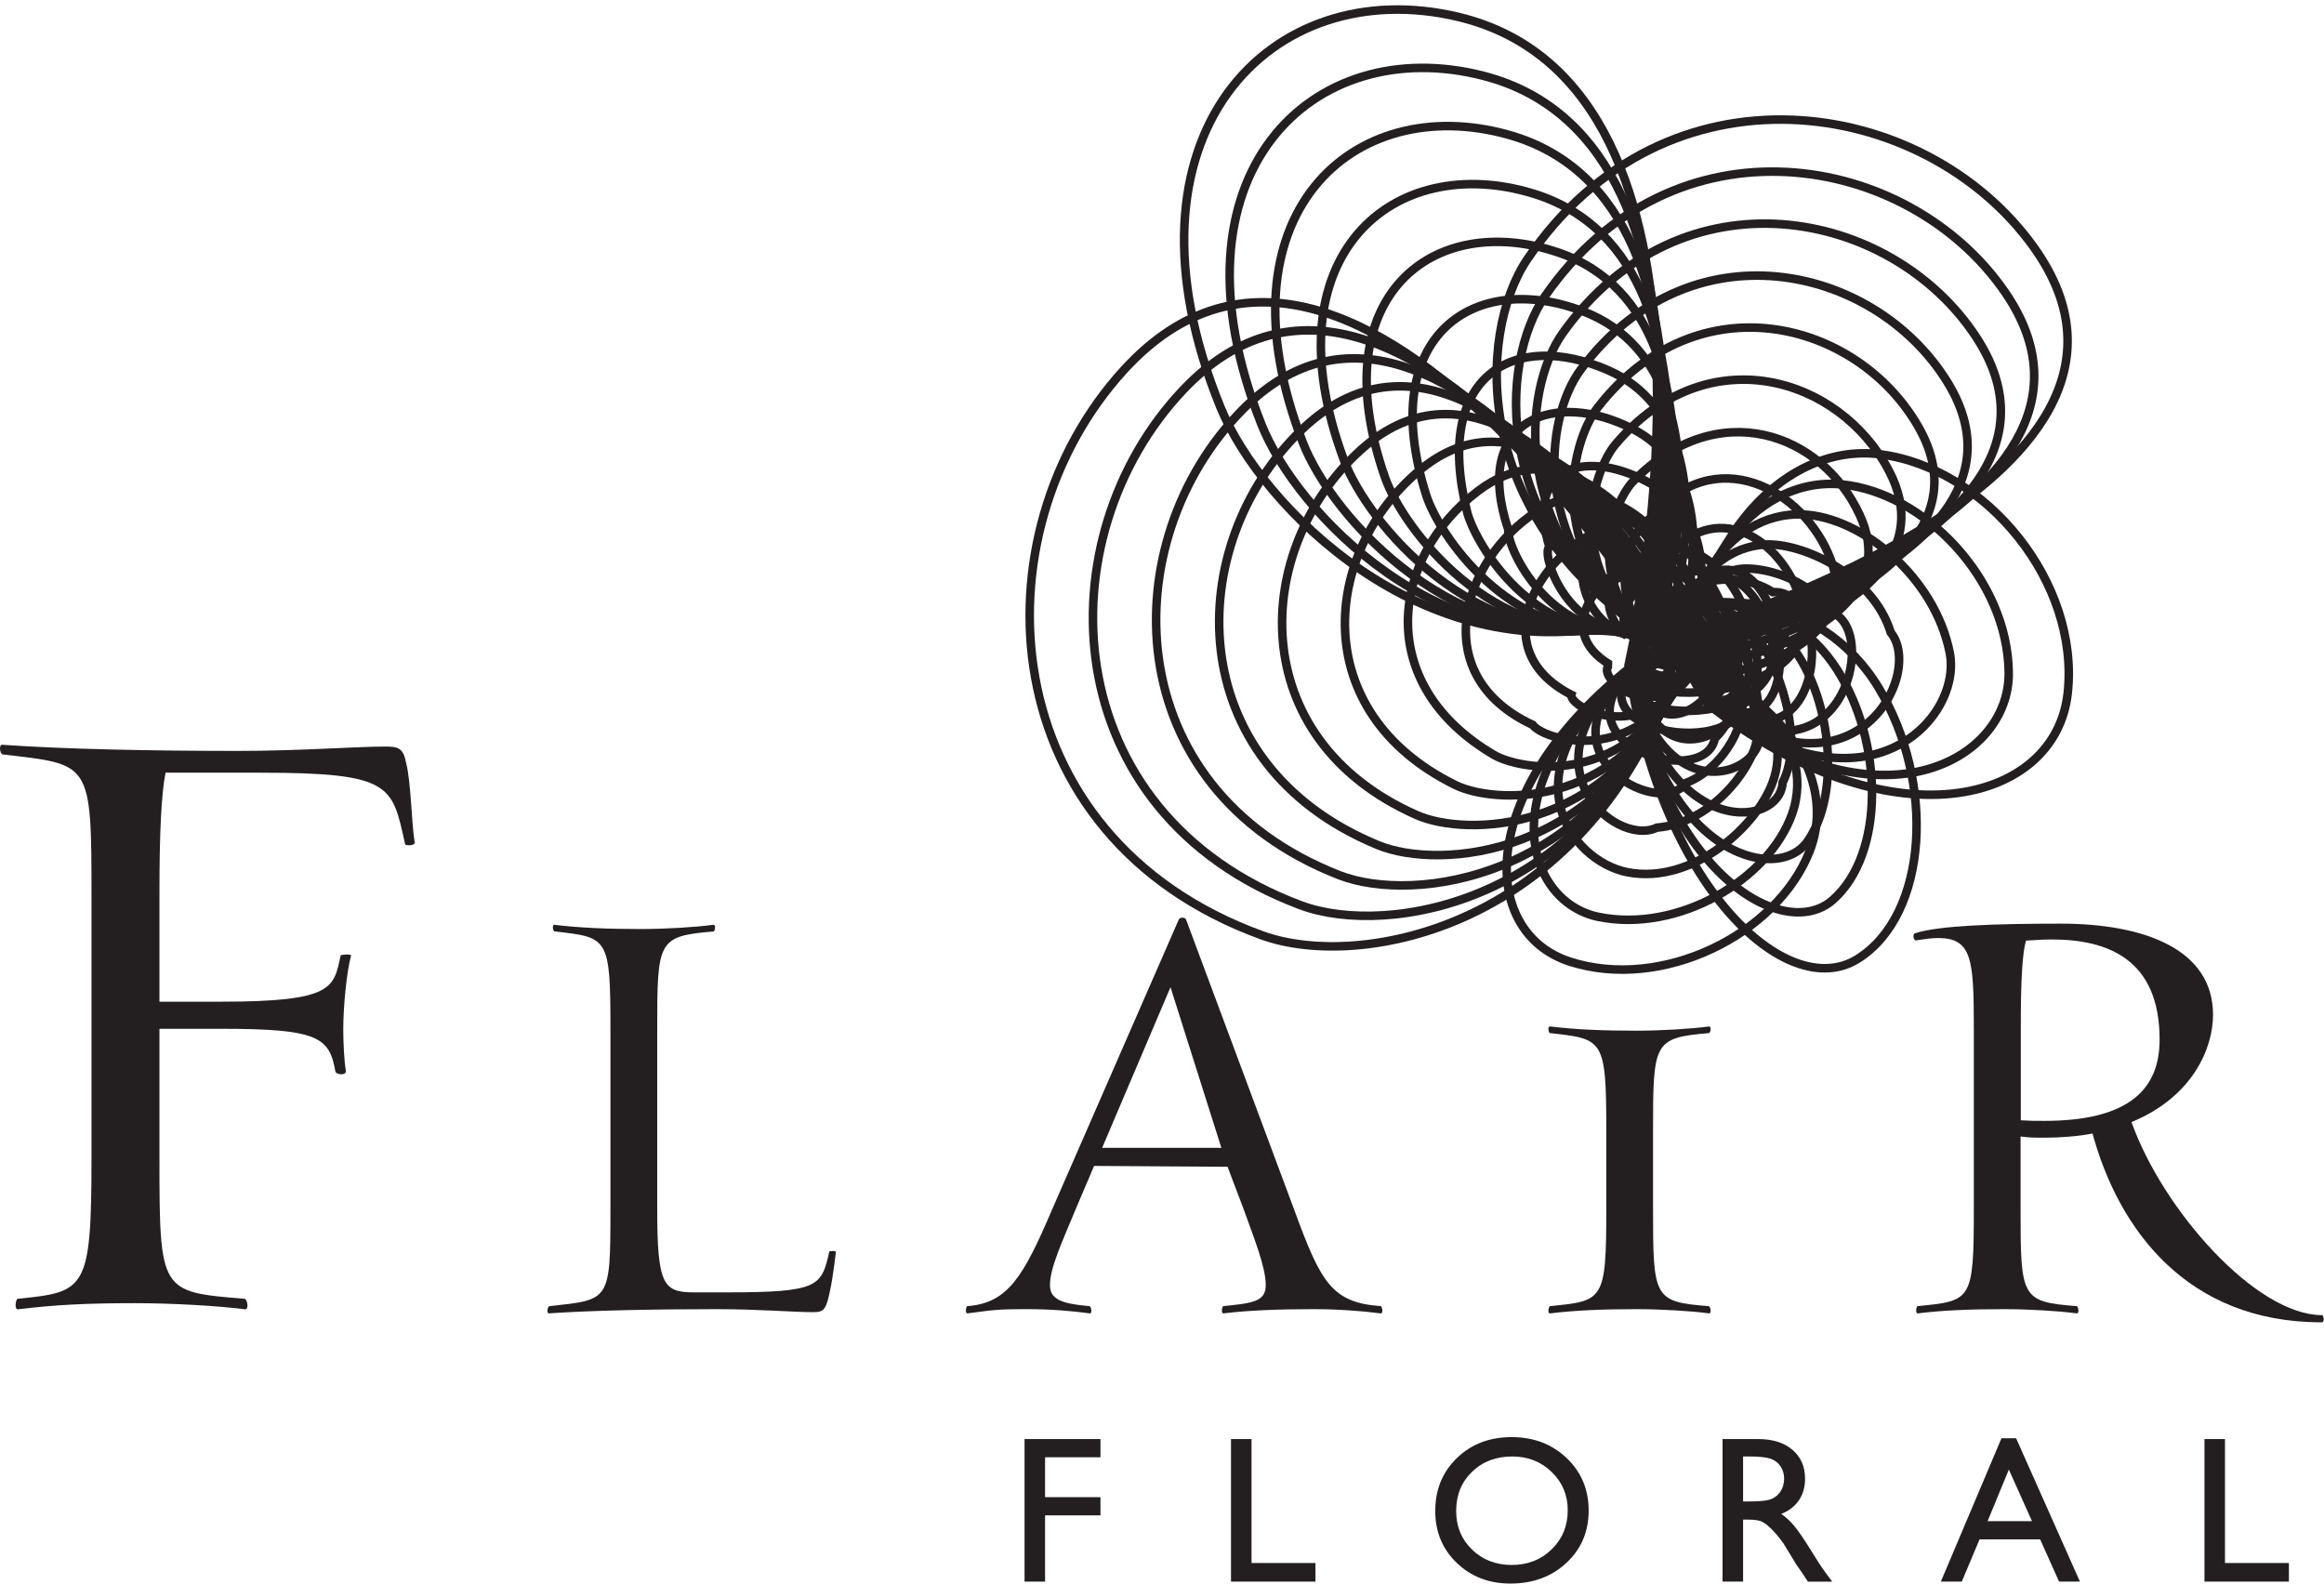 <?xml version="1.0" encoding="UTF-8" standalone="no"?> <svg xmlns="http://www.w3.org/2000/svg" xmlns:xlink="http://www.w3.org/1999/xlink" xmlns:serif="http://www.serif.com/" width="100%" height="100%" viewBox="0 0 1715 1169" version="1.1" xml:space="preserve" style="fill-rule:evenodd;clip-rule:evenodd;stroke-miterlimit:2;"><g><path d="M298.941,622.931c-9.637,-43.067 -8.992,-52.708 -106.704,-52.708l-70.071,0c-3.217,16.071 -4.5,46.279 -4.5,88.067l0,80.925l45.642,0c82.925,0 82.925,-10.292 88.063,-34.071c0,-0.642 7.721,-1.292 7.721,0c-3.217,11.567 -5.783,37.354 -5.783,54.712c0,8.354 0.642,23.779 1.929,30.217c0.637,3.846 -7.075,3.212 -7.725,0.642c-4.492,-25.075 -12.208,-31.5 -84.204,-31.5l-45.642,0l0,95.133c0,99.642 0.637,98.992 63,104.138c1.925,0.646 3.217,8.358 0,7.712c-19.933,-2.571 -54.004,-4.5 -81,-4.5c-36.637,0 -59.783,1.288 -86.133,4.5c-3.225,0.646 -1.929,-7.067 -0.65,-7.712c50.146,-5.146 54.637,-5.779 54.637,-104.138l0,-192.842c0,-100.288 -0.637,-97.071 -65.563,-104.783c-1.929,0 -3.212,-7.712 0,-7.075c46.283,3.221 109.925,4.504 173.562,4.504c46.283,0 86.137,-3.212 109.283,-3.212c9,0 12.854,1.283 14.783,11.567c3.858,14.787 3.858,43.067 6.433,59.142c0.637,2.571 -7.079,2.571 -7.079,1.283Z" style="fill:#231f20;fill-rule:nonzero;"></path><path d="M610.636,960.356c-2.213,7.079 -4.429,7.963 -10.625,7.963c-15.921,0 -39.367,-2.208 -71.229,-2.208c-43.792,0 -91.588,0.887 -123.433,3.096c-2.217,0.442 -1.329,-4.867 0,-5.313c44.679,-4.867 45.125,-3.096 45.125,-71.671l0,-132.737c0,-68.129 -1.775,-67.687 -41.15,-72.113c-1.317,0 -2.208,-5.312 0,-4.871c18.587,2.221 38.496,3.096 63.275,3.096c18.575,0 40.258,-1.317 53.537,-3.096c2.646,-0.442 1.329,4.871 0.433,4.871c-41.146,3.542 -41.579,6.633 -41.579,72.113l0,132.737c0,55.742 4.417,61.496 26.983,61.496l24.329,0c68.133,0 69.904,-4.425 75.662,-30.083c0,-0.442 5.308,-0.892 4.862,0.438c-1.325,11.95 -3.533,26.987 -6.192,36.283Z" style="fill:#231f20;fill-rule:nonzero;"></path><path d="M863.77,728.515l-50.454,118.579l88,0l-37.546,-118.579Zm154.8,240.692c-13.275,-1.771 -31.425,-3.096 -49.562,-3.096c-25.217,0 -47.779,0.887 -65.925,3.096c-2.204,0.442 -1.329,-4.867 -0.438,-5.313c21.242,-2.208 31.413,-3.096 31.413,-15.479c0,-13.275 -8.408,-34.071 -16.358,-56.192l-11.821,-31.183l-98.5,-0.621l-13.529,31.804c-11.054,26.55 -19.021,43.8 -19.021,56.192c0,10.612 8.842,13.713 29.204,15.479c1.329,0.446 2.208,5.754 0,5.313c-13.287,-1.771 -27.925,-3.096 -46.067,-3.096c-25.225,0 -25.662,0.887 -43.804,3.096c-2.204,0.442 -1.325,-4.867 -0.437,-5.313c29.646,-2.208 41.146,-20.792 62.825,-71.671l93.354,-213.704c0.896,-1.758 4.417,-1.758 5.321,0l79.633,213.704c19.892,54.417 27.871,69.017 64.146,71.671c0.883,0.446 2.213,5.754 -0.433,5.313Z" style="fill:#231f20;fill-rule:nonzero;"></path><path d="M1207.478,966.11c-25.221,0 -45.125,0.887 -63.254,3.096c-2.671,0.442 -1.338,-4.867 -0.45,-5.313c39.383,-3.975 41.587,-3.537 41.587,-71.671l0,-57.712c0,-68.137 -2.204,-67.692 -41.587,-72.117c-0.888,0 -2.221,-5.308 0.45,-4.871c18.129,2.221 38.033,3.1 63.254,3.1c18.137,0 40.262,-1.325 53.537,-3.1c2.217,-0.438 1.329,4.871 0,4.871c-40.7,3.542 -41.146,6.638 -41.146,72.117l0,57.712c0,65.479 0.446,68.575 41.146,71.671c1.329,0.446 2.217,5.754 0,5.313c-13.275,-1.771 -35.4,-3.096 -53.537,-3.096Z" style="fill:#231f20;fill-rule:nonzero;"></path><path d="M1514.207,693.302c-6.792,0 -11.908,0.421 -19.121,0.85c-2.558,8.5 -3.829,28.471 -3.829,60.771l0,71.821c6.8,0.425 9.787,0.425 17.421,0.425c62.908,0 85.013,-23.796 85.013,-59.921c0,-59.071 -37.842,-73.946 -79.483,-73.946Zm198.979,282.533c-99.988,0 -149.983,-69.454 -169.008,-139.362c-10.625,2.217 -25.208,3.1 -34.525,3.1c-9.721,0 -11.5,0 -18.571,-0.883l0,53.533c0,65.479 0.45,68.575 41.596,71.671c0.875,0.446 2.204,5.754 -0.454,5.313c-13.254,-1.771 -34.942,-3.096 -53.529,-3.096c-25.217,0 -45.133,0.887 -63.271,3.096c-2.208,0.442 -1.329,-4.867 -0.442,-5.313c39.817,-3.975 41.6,-3.537 41.6,-71.671l0,-133.175c0,-51.321 -1.329,-66.808 -26.546,-66.808c-4.875,0 -10.183,0.883 -16.371,1.767c-1.346,0 -2.675,-4.425 -0.45,-5.304c17.7,-5.75 60.179,-7.083 107.513,-7.083c61.946,0 112.375,19.025 112.375,67.25c0,24.779 -15.038,60.617 -60.171,79.2c23.004,64.6 91.596,142.467 140.696,142.467c0.888,0 2.221,5.3 -0.442,5.3Z" style="fill:#231f20;fill-rule:nonzero;"></path><path d="M1232.599,505.198c-65.175,178.375 -227.75,211.796 -301.383,185.017c-199.667,-72.558 -212.625,-296.058 -101.725,-417.308c173.854,-190.121 416.55,225.129 416.667,223.946" style="fill:none;stroke:#231f20;stroke-width:6.3px;"></path><path d="M1233.695,505.052c-61.504,161.633 -209.633,187.112 -273.925,162.979c-181.975,-68.304 -189.75,-271.267 -86.754,-380.208c163.087,-172.496 382.304,218.15 373.971,210.408" style="fill:none;stroke:#231f20;stroke-width:6.3px;"></path><path d="M1234.791,504.902c-57.829,144.9 -191.5,162.429 -246.467,140.95c-164.221,-64.171 -166.887,-246.45 -71.783,-343.112c152.325,-154.825 348.058,211.171 331.271,196.875" style="fill:none;stroke:#231f20;stroke-width:6.3px;"></path><path d="M1235.891,504.756c-54.162,128.158 -173.346,137.725 -219.017,118.917c-146.333,-60.267 -144.025,-221.587 -56.813,-306.017c141.587,-137.067 313.817,204.192 288.579,183.338" style="fill:none;stroke:#231f20;stroke-width:6.3px;"></path><path d="M1236.986,504.606c-50.492,111.421 -155.138,113.008 -191.558,96.888c-128.221,-56.754 -121.179,-196.663 -41.842,-268.925c130.871,-119.192 279.571,197.217 245.883,169.808" style="fill:none;stroke:#231f20;stroke-width:6.3px;"></path><path d="M1238.082,504.46c-46.817,94.683 -136.846,88.267 -164.1,74.854c-109.637,-53.963 -98.362,-171.654 -26.871,-231.829c120.171,-101.15 245.325,190.238 203.183,156.275" style="fill:none;stroke:#231f20;stroke-width:6.3px;"></path><path d="M1239.178,504.31c-43.146,77.946 -118.358,63.546 -136.646,52.821c-89.883,-52.717 -75.596,-146.512 -11.9,-194.729c109.471,-82.867 211.083,183.258 160.492,142.737" style="fill:none;stroke:#231f20;stroke-width:6.3px;"></path><path d="M1240.274,504.165c-39.471,61.208 -101.796,41.325 -109.188,30.787c-78.258,-36.275 -52.954,-121.187 3.071,-157.633c98.713,-64.221 176.838,176.279 117.796,129.204" style="fill:none;stroke:#231f20;stroke-width:6.3px;"></path><path d="M1241.37,504.015c-35.8,44.471 -83.804,16.975 -81.729,8.758c-60.917,-31.092 -30.579,-95.579 18.042,-120.538c87.725,-45.042 142.592,169.296 75.1,115.671" style="fill:none;stroke:#231f20;stroke-width:6.3px;"></path><path d="M1242.47,503.869c-32.129,27.729 -65.813,-7.383 -54.279,-13.275c-43.567,-25.908 -8.808,-69.588 33.013,-83.446c76.062,-25.204 108.35,162.321 32.404,102.138" style="fill:none;stroke:#231f20;stroke-width:6.3px;"></path><path d="M1243.566,503.719c-28.458,10.996 -47.821,-31.733 -26.821,-35.304c-26.225,-20.729 11.967,-52.088 47.983,-46.35c59.6,-20.087 74.104,155.342 -10.292,88.604" style="fill:none;stroke:#231f20;stroke-width:6.3px;"></path><path d="M1244.661,503.573c-24.783,-5.746 -29.825,-56.087 0.638,-57.342c-8.883,-15.542 34.425,-27.688 62.954,-9.25c48.175,-3.087 39.858,148.362 -52.988,75.067" style="fill:none;stroke:#231f20;stroke-width:6.3px;"></path><path d="M1245.757,503.423c-21.112,-22.479 -11.829,-80.437 28.092,-79.371c8.463,-10.358 56.888,-3.292 77.925,27.846c36.754,13.917 5.617,141.383 -95.683,61.533" style="fill:none;stroke:#231f20;stroke-width:6.3px;"></path><path d="M1246.853,503.277c-17.437,-39.221 6.15,-98.2 55.55,-101.404c26.267,-1.704 79.346,21.104 92.896,64.937c25.325,30.921 -28.625,134.408 -138.379,48.004" style="fill:none;stroke:#231f20;stroke-width:6.3px;"></path><path d="M1247.953,503.127c-13.771,-55.958 23.946,-126.296 83.004,-123.433c43.1,2.088 96.871,46.25 107.867,102.033c9.646,48.958 -62.871,127.429 -181.075,34.467" style="fill:none;stroke:#231f20;stroke-width:6.3px;"></path><path d="M1249.049,502.981c-10.096,-72.696 42.029,-152.425 110.458,-145.467c60.408,6.137 122.233,69.887 122.837,139.129c0.571,64.971 -97.112,120.45 -223.767,20.933" style="fill:none;stroke:#231f20;stroke-width:6.3px;"></path><path d="M1250.145,502.831c-6.425,-89.433 60.142,-177.85 137.917,-167.5c77.837,10.375 146.725,94.3 137.808,176.229c-8.95,81.929 -131.358,113.471 -266.467,7.4" style="fill:none;stroke:#231f20;stroke-width:6.3px;"></path><path d="M1222.953,470.819c-137.879,-85.096 -133.404,-224.033 -95.875,-279.496c101.696,-150.379 293.525,-121.171 373.808,-8.842c125.887,176.104 -266.667,287.533 -265.667,287.821" style="fill:none;stroke:#231f20;stroke-width:6.3px;"></path><path d="M1222.857,471.744c-124.45,-79.108 -116.171,-204.804 -82.758,-253.108c94.504,-136.642 267.933,-106.871 339.383,-3.208c113.154,164.171 -254.35,261.583 -246.096,256.125" style="fill:none;stroke:#231f20;stroke-width:6.3px;"></path><path d="M1222.761,472.669c-111.021,-73.121 -98.937,-185.563 -69.646,-226.725c87.4,-122.817 242.321,-92.579 304.962,2.429c100.375,152.237 -242.029,235.629 -226.525,224.429" style="fill:none;stroke:#231f20;stroke-width:6.3px;"></path><path d="M1222.666,473.59c-97.592,-67.133 -81.692,-166.292 -56.529,-200.333c80.45,-108.85 216.667,-78.3 270.537,8.062c87.517,140.304 -229.712,209.679 -206.954,192.733" style="fill:none;stroke:#231f20;stroke-width:6.3px;"></path><path d="M1222.57,474.515c-84.163,-61.146 -64.442,-146.983 -43.417,-173.946c73.775,-94.617 190.967,-64.046 236.117,13.696c74.554,128.367 -217.392,183.729 -187.383,161.042" style="fill:none;stroke:#231f20;stroke-width:6.3px;"></path><path d="M1222.474,475.44c-70.733,-55.158 -47.196,-127.6 -30.304,-147.562c67.588,-79.854 165.192,-49.829 201.696,19.337c61.442,116.408 -205.075,157.771 -167.812,129.342" style="fill:none;stroke:#231f20;stroke-width:6.3px;"></path><path d="M1222.382,476.365c-57.308,-49.171 -30.004,-108.067 -17.192,-121.175c62.4,-63.85 139.317,-35.688 167.271,24.971c48.121,104.408 -192.754,131.821 -148.242,97.646" style="fill:none;stroke:#231f20;stroke-width:6.3px;"></path><path d="M1222.286,477.29c-43.879,-43.187 -14.479,-90.621 -4.079,-94.788c46.5,-57.542 113.304,-21.696 132.85,30.604c34.496,92.279 -180.437,105.867 -128.667,65.95" style="fill:none;stroke:#231f20;stroke-width:6.3px;"></path><path d="M1222.191,478.215c-30.446,-37.2 2.508,-71.562 9.033,-68.4c38.612,-44.279 87.096,-7.996 98.429,36.238c20.458,79.837 -168.121,79.917 -109.096,34.254" style="fill:none;stroke:#231f20;stroke-width:6.3px;"></path><path d="M1222.095,479.135c-17.017,-31.208 19.5,-52.5 22.15,-42.013c30.725,-31.012 60.683,5.088 64.004,41.875c6.025,66.65 -155.8,53.963 -89.525,2.558" style="fill:none;stroke:#231f20;stroke-width:6.3px;"></path><path d="M1221.999,480.06c-3.587,-25.221 36.492,-33.442 35.263,-15.625c22.842,-17.75 41.692,19.071 29.583,47.508c4.979,52.329 -143.483,28.013 -69.954,-29.133" style="fill:none;stroke:#231f20;stroke-width:6.3px;"></path><path d="M1221.903,480.985c9.842,-19.233 53.479,-14.383 48.379,10.762c14.954,-4.492 16.504,33.092 -4.838,53.142c-7.117,39.954 -131.167,2.063 -50.387,-60.829" style="fill:none;stroke:#231f20;stroke-width:6.3px;"></path><path d="M1221.811,481.91c23.267,-13.25 70.467,4.675 61.487,37.146c7.071,8.775 -8.675,47.121 -39.258,58.779c-19.208,27.575 -118.85,-23.892 -30.817,-92.525" style="fill:none;stroke:#231f20;stroke-width:6.3px;"></path><path d="M1221.716,482.835c36.696,-7.262 81.871,22.346 74.6,63.533c-3.829,21.717 -33.858,61.146 -73.679,64.417c-31.3,15.196 -106.529,-49.846 -11.246,-124.225" style="fill:none;stroke:#231f20;stroke-width:6.3px;"></path><path d="M1221.62,483.756c50.125,-1.271 102.083,42.021 87.717,89.925c-10.446,34.825 -59.65,79.288 -108.104,70.05c-42.713,-8.142 -94.213,-75.8 8.325,-155.921" style="fill:none;stroke:#231f20;stroke-width:6.3px;"></path><path d="M1221.524,484.681c63.554,4.717 120.546,61.525 100.829,116.313c-17.375,48.283 -83.863,87.521 -142.525,75.683c-55.183,-11.138 -81.892,-101.75 27.9,-187.617" style="fill:none;stroke:#231f20;stroke-width:6.3px;"></path><path d="M1221.428,485.606c76.983,10.704 138.425,80.913 113.946,142.696c-24.471,61.825 -109.413,103.217 -176.95,81.321c-67.571,-21.937 -69.575,-127.704 47.471,-219.308" style="fill:none;stroke:#231f20;stroke-width:6.3px;"></path><path d="M1192.874,460.852c-142.304,32.779 -262.012,-86.062 -292.237,-160.337c-82.042,-201.354 37.742,-321.088 175.688,-288.004c216.254,51.829 128.979,456.037 129.717,455.542" style="fill:none;stroke:#231f20;stroke-width:6.3px;"></path><path d="M1193.641,461.69c-130.467,27.675 -236.704,-83.075 -262.658,-148.25c-73.554,-184.7 37.563,-290.029 163.742,-257.479c199.262,51.408 111.783,424.171 111.037,413.454" style="fill:none;stroke:#231f20;stroke-width:6.3px;"></path><path d="M1194.403,462.531c-118.621,22.567 -211.388,-80.087 -233.071,-136.171c-64.983,-168.062 37.354,-258.971 151.792,-226.946c182.238,50.996 94.583,392.3 92.363,371.362" style="fill:none;stroke:#231f20;stroke-width:6.3px;"></path><path d="M1195.17,463.373c-106.783,17.458 -186.054,-77.096 -203.492,-124.087c-56.208,-151.483 37.112,-227.904 139.846,-196.421c165.163,50.621 77.387,360.433 73.683,329.275" style="fill:none;stroke:#231f20;stroke-width:6.3px;"></path><path d="M1195.936,464.21c-94.942,12.354 -160.687,-74.092 -173.908,-112c-47.087,-134.996 36.821,-196.833 127.892,-165.892c148.021,50.283 60.196,328.562 55.008,287.183" style="fill:none;stroke:#231f20;stroke-width:6.3px;"></path><path d="M1196.703,465.052c-83.104,7.246 -135.267,-71.062 -144.329,-99.917c-37.267,-118.667 36.463,-165.754 115.946,-135.362c130.775,49.996 42.996,296.692 36.333,245.092" style="fill:none;stroke:#231f20;stroke-width:6.3px;"></path><path d="M1197.466,465.894c-71.258,2.142 -109.754,-67.942 -114.746,-87.837c-25.75,-102.621 36.008,-134.671 104,-104.833c113.383,49.758 25.8,264.821 17.654,203.004" style="fill:none;stroke:#231f20;stroke-width:6.3px;"></path><path d="M1198.232,466.731c-59.421,-2.962 -86.621,-64.471 -85.162,-75.75c-27.671,-82.746 35.396,-103.613 92.05,-74.304c95.775,49.55 8.6,232.95 -1.025,160.912" style="fill:none;stroke:#231f20;stroke-width:6.3px;"></path><path d="M1198.999,467.573c-47.579,-8.071 -61.567,-61.387 -55.583,-63.667c-19.9,-65.804 34.558,-72.633 80.1,-43.775c77.842,49.321 -8.592,201.079 -19.696,118.821" style="fill:none;stroke:#231f20;stroke-width:6.3px;"></path><path d="M1199.766,468.415c-35.742,-13.179 -36.513,-58.304 -26.004,-51.583c-12.129,-48.862 33.371,-41.85 68.154,-13.25c59.442,48.879 -25.787,169.212 -38.375,76.733" style="fill:none;stroke:#231f20;stroke-width:6.3px;"></path><path d="M1200.532,469.252c-23.904,-18.283 -11.458,-55.217 3.579,-39.5c-4.367,-31.917 37.204,-15.446 56.204,17.283c48.346,39.775 -42.988,137.342 -57.054,34.642" style="fill:none;stroke:#231f20;stroke-width:6.3px;"></path><path d="M1201.295,470.094c-12.058,-23.392 13.6,-52.138 33.163,-27.417c3.404,-14.971 37.15,15.117 44.258,47.812c31.554,38.567 -60.183,105.471 -75.729,-7.45" style="fill:none;stroke:#231f20;stroke-width:6.3px;"></path><path d="M1202.061,470.935c-0.221,-28.5 38.654,-49.054 62.746,-15.333c11.171,1.971 37.096,45.679 32.304,78.338c14.767,37.362 -77.375,73.6 -94.404,-49.538" style="fill:none;stroke:#231f20;stroke-width:6.3px;"></path><path d="M1202.828,471.777c11.621,-33.608 59.671,-42.967 92.325,-3.254c17,20.679 37.042,76.246 20.358,108.871c-2.025,36.158 -94.575,41.729 -113.083,-91.629" style="fill:none;stroke:#231f20;stroke-width:6.3px;"></path><path d="M1203.595,472.615c23.458,-38.713 86.971,-41.688 121.904,8.833c25.433,36.775 33.133,103.792 8.413,139.4c-22.642,32.604 -111.771,9.858 -131.758,-133.721" style="fill:none;stroke:#231f20;stroke-width:6.3px;"></path><path d="M1204.361,473.456c35.3,-43.817 113.121,-39.362 151.488,20.917c33.862,53.196 35.579,135.754 -3.537,169.925c-36.95,32.275 -128.967,-22.008 -150.438,-175.808" style="fill:none;stroke:#231f20;stroke-width:6.3px;"></path><path d="M1205.124,474.298c47.142,-48.925 138.879,-36.717 181.071,33c42.242,69.746 36.883,167.933 -15.488,200.454c-52.396,32.542 -146.162,-53.879 -169.113,-217.9" style="fill:none;stroke:#231f20;stroke-width:6.3px;"></path><path d="M756.066,1061.973l56.033,0l0,13.437l-40.879,0l0,29.45l40.879,0l0,13.433l-40.879,0l0,48.888l-15.154,0l0,-105.208Z" style="fill:#231f20;fill-rule:nonzero;"></path><path d="M908.416,1061.973l15.154,0l0,91.483l47.167,0l0,13.725l-62.321,0l0,-105.208Z" style="fill:#231f20;fill-rule:nonzero;"></path><path d="M1116.053,1074.84c-12.092,0 -22.021,3.779 -29.804,11.338c-7.783,7.558 -11.671,17.208 -11.671,28.95c0,11.392 3.904,20.862 11.713,28.425c7.8,7.554 17.575,11.342 29.304,11.342c11.792,0 21.621,-3.858 29.492,-11.575c7.883,-7.708 11.829,-17.308 11.829,-28.796c0,-11.183 -3.946,-20.592 -11.829,-28.229c-7.871,-7.633 -17.558,-11.454 -29.033,-11.454Zm-0.567,-14.296c16.271,0 29.812,5.158 40.633,15.463c10.821,10.312 16.233,23.225 16.233,38.762c0,15.529 -5.467,28.396 -16.388,38.575c-10.917,10.179 -24.687,15.271 -41.313,15.271c-15.867,0 -29.092,-5.092 -39.662,-15.271c-10.563,-10.179 -15.846,-22.937 -15.846,-38.275c0,-15.733 5.317,-28.75 15.967,-39.062c10.646,-10.304 24.104,-15.463 40.375,-15.463Z" style="fill:#231f20;fill-rule:nonzero;"></path><path d="M1290.811,1074.84l-4.5,0l0,33.167l5.7,0c7.596,0 12.817,-0.65 15.637,-1.958c2.821,-1.304 5.021,-3.267 6.6,-5.9c1.575,-2.633 2.367,-5.633 2.367,-8.996c0,-3.3 -0.879,-6.3 -2.629,-8.979c-1.746,-2.679 -4.212,-4.571 -7.387,-5.675c-3.175,-1.1 -8.437,-1.658 -15.788,-1.658Zm-19.65,92.342l0,-105.208l26.271,0c10.621,0 19.042,2.638 25.275,7.921c6.225,5.271 9.342,12.408 9.342,21.396c0,6.125 -1.517,11.437 -4.554,15.904c-3.038,4.475 -7.392,7.812 -13.058,10.021c3.321,2.212 6.575,5.217 9.763,9.037c3.175,3.817 7.675,10.463 13.492,19.937c3.662,5.967 6.596,10.463 8.808,13.475l5.562,7.517l-17.904,0l-4.583,-6.921c-0.154,-0.25 -0.454,-0.679 -0.9,-1.283l-2.929,-4.142l-4.663,-7.675l-5.033,-8.213c-3.108,-4.312 -5.942,-7.742 -8.504,-10.296c-2.562,-2.558 -4.875,-4.396 -6.938,-5.525c-2.067,-1.121 -5.537,-1.687 -10.417,-1.687l-3.879,0l0,45.742l-15.15,0Z" style="fill:#231f20;fill-rule:nonzero;"></path><path d="M1499.528,1122.581l-17.096,-38.079l-15.679,38.079l32.775,0Zm-22.542,-61.179l10.804,0l47.104,105.779l-15.4,0l-13.967,-31.162l-44.721,0l-13.092,31.162l-15.462,0l44.733,-105.779Z" style="fill:#231f20;fill-rule:nonzero;"></path><path d="M1626.786,1061.973l15.15,0l0,91.483l47.175,0l0,13.725l-62.325,0l0,-105.208Z" style="fill:#231f20;fill-rule:nonzero;"></path></g></svg> 